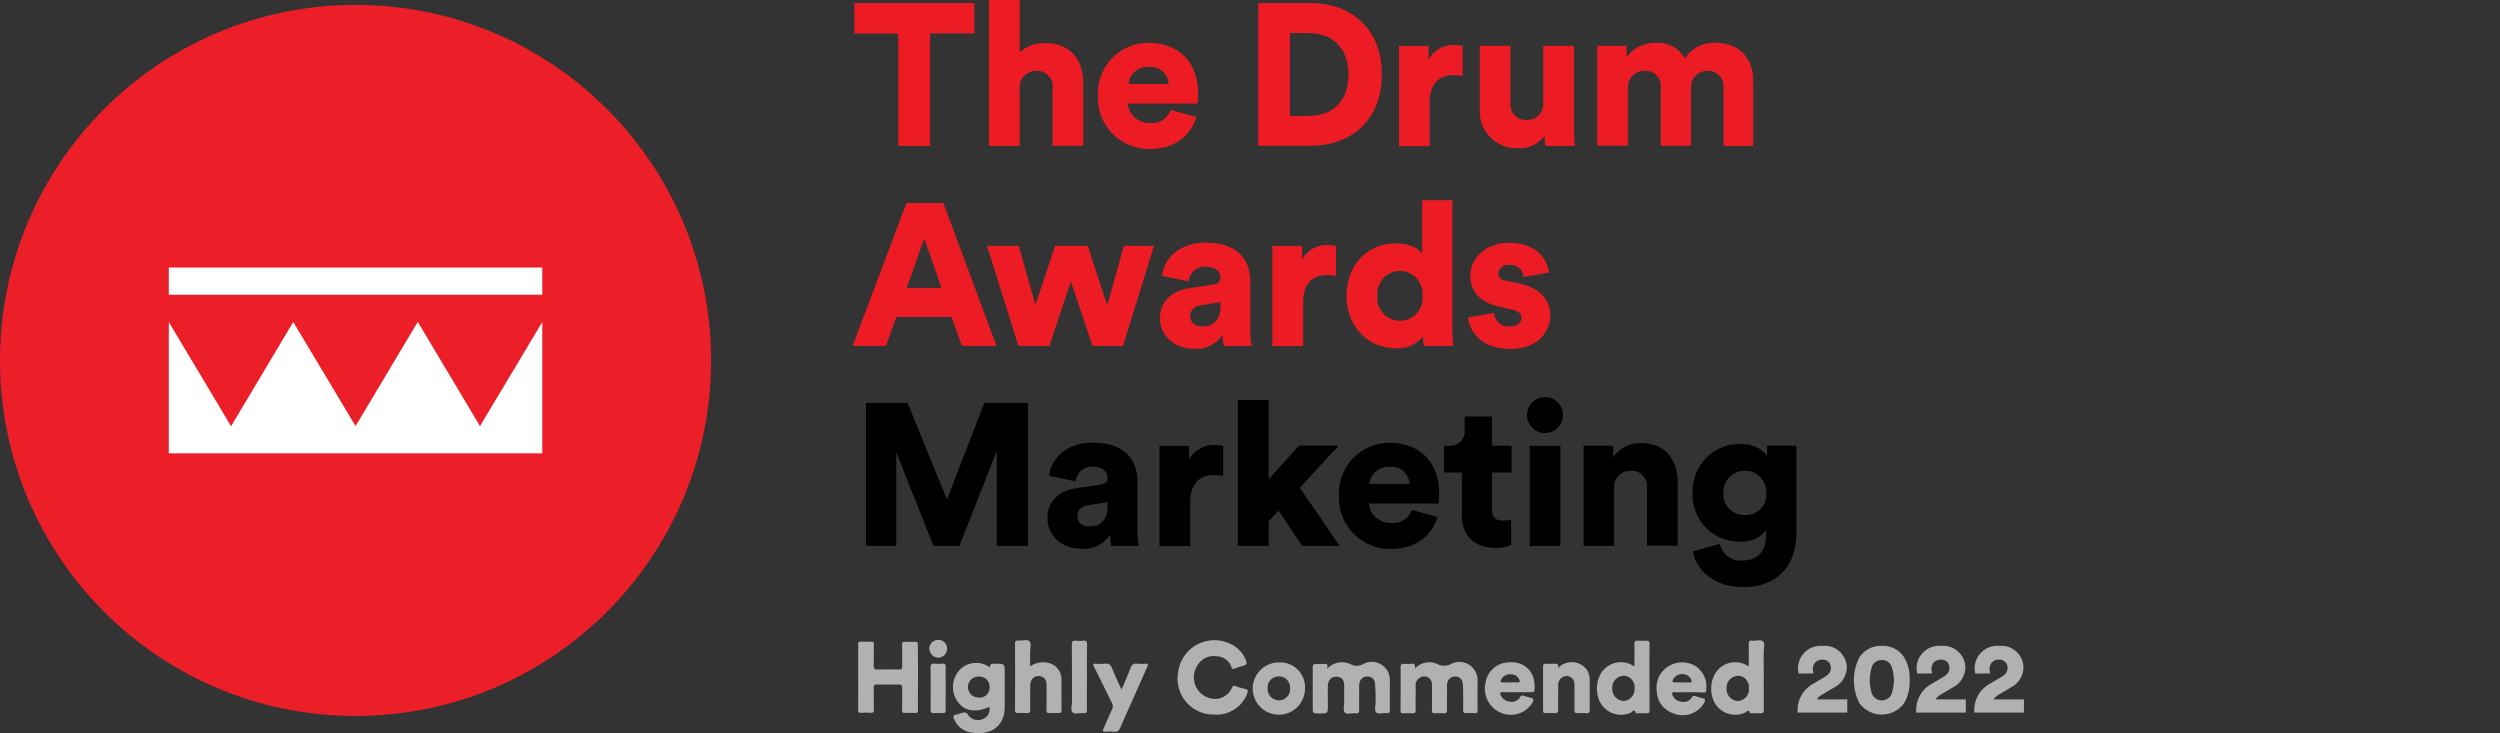 <svg xmlns="http://www.w3.org/2000/svg" xmlns:xlink="http://www.w3.org/1999/xlink" width="341" height="100" viewBox="0 0 341 100">
  <rect x="0" y="0" width="341" height="100" fill="#333333" stroke="none"/>
  <defs>
    <clipPath id="clip-logo-the-drum-marketing-2022-highly-commended">
      <rect width="341" height="100"/>
    </clipPath>
  </defs>
  <g id="logo-the-drum-marketing-2022-highly-commended" clip-path="url(#clip-logo-the-drum-marketing-2022-highly-commended)">
    <g id="Finalist">
      <g id="Group_10251" data-name="Group 10251" transform="translate(116.299 0)">
        <g id="Group_10250" data-name="Group 10250">
          <g id="Group_10228" data-name="Group 10228" transform="translate(0.236 0.408)">
            <path id="Path_30277" data-name="Path 30277" d="M649.731,97.867V113.2h-4.338V97.867H639.4V93.7h16.366v4.145h-6.035Z" transform="translate(-639.4 -93.7)" fill="#ed1c24"/>
          </g>
          <g id="Group_10229" data-name="Group 10229" transform="translate(18.599)">
            <path id="Path_30278" data-name="Path 30278" d="M729.088,111.709H724.9V91.8h4.188v7.13a5.113,5.113,0,0,1,3.5-1.246c3.565,0,5.176,2.448,5.176,5.434v8.569h-4.188v-7.861a2.111,2.111,0,0,0-2.234-2.363,2.214,2.214,0,0,0-2.255,2.191Z" transform="translate(-724.9 -91.8)" fill="#ed1c24"/>
          </g>
          <g id="Group_10230" data-name="Group 10230" transform="translate(33.462 5.842)">
            <path id="Path_30279" data-name="Path 30279" d="M807.523,129.137c-.666,2.363-2.835,4.338-6.293,4.338a6.964,6.964,0,0,1-7.13-7.281A6.877,6.877,0,0,1,800.908,119c4.231,0,6.851,2.62,6.851,7a9.426,9.426,0,0,1-.086,1.289h-9.514a2.957,2.957,0,0,0,3.114,2.642,2.643,2.643,0,0,0,2.749-1.783Zm-3.78-4.532a2.46,2.46,0,0,0-2.749-2.32,2.608,2.608,0,0,0-2.728,2.32Z" transform="translate(-794.1 -119)" fill="#ed1c24"/>
          </g>
          <g id="Group_10231" data-name="Group 10231" transform="translate(55.325 0.408)">
            <path id="Path_30280" data-name="Path 30280" d="M895.9,113.2V93.7h7.066c5.863,0,9.794,3.737,9.794,9.751s-3.93,9.729-9.815,9.729H895.9Zm6.873-4.1c3.007,0,5.434-1.74,5.434-5.627,0-3.909-2.448-5.67-5.434-5.67h-2.534v11.3Z" transform="translate(-895.9 -93.7)" fill="#ed1c24"/>
          </g>
          <g id="Group_10232" data-name="Group 10232" transform="translate(74.526 6.142)">
            <path id="Path_30281" data-name="Path 30281" d="M993.977,124.631a5.753,5.753,0,0,0-1.31-.129c-1.675,0-3.179.988-3.179,3.716v5.971H985.3v-13.66h4.038v1.847a3.837,3.837,0,0,1,3.544-1.976,5.11,5.11,0,0,1,1.1.129Z" transform="translate(-985.3 -120.4)" fill="#ed1c24"/>
          </g>
          <g id="Group_10233" data-name="Group 10233" transform="translate(85.544 6.25)">
            <path id="Path_30282" data-name="Path 30282" d="M1045.449,133.185a4.233,4.233,0,0,1-3.651,1.675,5.013,5.013,0,0,1-5.2-5.326V120.9h4.188v7.753a2.12,2.12,0,0,0,2.191,2.363,2.182,2.182,0,0,0,2.277-2.341V120.9h4.188v11.211a23.882,23.882,0,0,0,.129,2.448h-4.016A12.345,12.345,0,0,1,1045.449,133.185Z" transform="translate(-1036.6 -120.9)" fill="#ed1c24"/>
          </g>
          <g id="Group_10234" data-name="Group 10234" transform="translate(101.566 5.842)">
            <path id="Path_30283" data-name="Path 30283" d="M1111.2,133.068v-13.66h3.995v1.568a4.771,4.771,0,0,1,3.93-1.976,4.211,4.211,0,0,1,4.038,2.148,4.665,4.665,0,0,1,4.231-2.148c2.577,0,5.069,1.5,5.069,5.219v8.849h-4.038v-7.925a2.081,2.081,0,0,0-2.169-2.32,2.213,2.213,0,0,0-2.276,2.341v7.882h-4.124v-7.925a2.086,2.086,0,0,0-2.191-2.32,2.214,2.214,0,0,0-2.255,2.363v7.861H1111.2Z" transform="translate(-1111.2 -119)" fill="#ed1c24"/>
          </g>
          <g id="Group_10235" data-name="Group 10235" transform="translate(0 27.684)">
            <path id="Path_30284" data-name="Path 30284" d="M651.788,236.25h-7.539l-1.4,3.952H638.3l7.345-19.5h5.026l7.259,19.5h-4.725Zm-6.1-3.973h4.725l-2.341-6.744Z" transform="translate(-638.3 -220.7)" fill="#ed1c24"/>
          </g>
          <g id="Group_10236" data-name="Group 10236" transform="translate(18.32 33.526)">
            <path id="Path_30285" data-name="Path 30285" d="M737.345,247.9l2.663,8.118,2.277-8.118h4.1l-4.231,13.66h-4.145l-2.964-8.827-2.921,8.827H727.9l-4.3-13.66h4.338l2.277,8.075L732.9,247.9Z" transform="translate(-723.6 -247.9)" fill="#ed1c24"/>
          </g>
          <g id="Group_10237" data-name="Group 10237" transform="translate(41.924 33.096)">
            <path id="Path_30286" data-name="Path 30286" d="M837.538,252.107l3.222-.494c.752-.107.988-.473.988-.945,0-.795-.687-1.482-2-1.482a2.2,2.2,0,0,0-2.341,2l-3.63-.752c.172-1.954,1.976-4.532,5.992-4.532,4.424,0,6.057,2.47,6.057,5.283v6.679a11.622,11.622,0,0,0,.172,2.126h-3.8a7.414,7.414,0,0,1-.129-1.546,4.3,4.3,0,0,1-3.844,1.933c-3.007,0-4.725-1.976-4.725-4.145C833.5,253.8,835.283,252.429,837.538,252.107Zm4.21,2.513v-.6l-2.577.408c-.881.129-1.546.558-1.546,1.5,0,.709.473,1.4,1.632,1.4C840.48,257.347,841.747,256.746,841.747,254.62Z" transform="translate(-833.5 -245.9)" fill="#ed1c24"/>
          </g>
          <g id="Group_10238" data-name="Group 10238" transform="translate(57.258 33.419)">
            <path id="Path_30287" data-name="Path 30287" d="M913.577,251.631a5.754,5.754,0,0,0-1.31-.129c-1.675,0-3.179.988-3.179,3.716v5.971H904.9v-13.66h4.038v1.847a3.837,3.837,0,0,1,3.544-1.976,5.109,5.109,0,0,1,1.1.129Z" transform="translate(-904.9 -247.4)" fill="#ed1c24"/>
          </g>
          <g id="Group_10239" data-name="Group 10239" transform="translate(67.374 27.298)">
            <path id="Path_30288" data-name="Path 30288" d="M966.433,236.34c0,1.246.086,2.148.107,2.448h-4.016a10.785,10.785,0,0,1-.107-1.31,4.355,4.355,0,0,1-3.651,1.632c-3.844,0-6.765-2.964-6.765-7.173,0-4.059,2.749-7.13,6.615-7.13,2.341,0,3.35.881,3.694,1.4v-7.3h4.124Zm-7.152-.988a3.078,3.078,0,0,0,3.071-3.415,3.085,3.085,0,1,0-6.143,0A3.078,3.078,0,0,0,959.281,235.352Z" transform="translate(-952 -218.9)" fill="#ed1c24"/>
          </g>
          <g id="Group_10240" data-name="Group 10240" transform="translate(83.955 33.118)">
            <path id="Path_30289" data-name="Path 30289" d="M1032.744,255.557a1.946,1.946,0,0,0,2.148,1.847c1.074,0,1.589-.58,1.589-1.181,0-.494-.322-.9-1.353-1.117l-1.568-.365c-2.921-.623-4.059-2.277-4.059-4.21,0-2.491,2.191-4.532,5.24-4.532,3.952,0,5.326,2.47,5.477,4.059l-3.458.623a1.8,1.8,0,0,0-1.955-1.675,1.333,1.333,0,0,0-1.482,1.181c0,.58.473.9,1.074,1.009l1.8.365c2.835.58,4.21,2.277,4.21,4.3,0,2.341-1.783,4.618-5.434,4.618-4.3,0-5.67-2.771-5.777-4.3Z" transform="translate(-1029.2 -246)" fill="#ed1c24"/>
          </g>
          <g id="Group_10241" data-name="Group 10241" transform="translate(1.826 54.96)">
            <path id="Path_30290" data-name="Path 30290" d="M664.626,367.2V354.272l-5.09,12.929h-3.522l-5.09-12.758V367.2H646.8V347.7h5.67l5.369,13.166,5.09-13.166H668.9v19.5Z" transform="translate(-646.8 -347.7)"/>
          </g>
          <g id="Group_10242" data-name="Group 10242" transform="translate(26.567 60.373)">
            <path id="Path_30291" data-name="Path 30291" d="M765.992,379.107l3.222-.494c.752-.107.988-.473.988-.945,0-.795-.687-1.482-2-1.482a2.2,2.2,0,0,0-2.341,2l-3.63-.752c.172-1.954,1.976-4.532,5.992-4.532,4.424,0,6.057,2.47,6.057,5.283v6.679a11.62,11.62,0,0,0,.172,2.126H770.7a7.415,7.415,0,0,1-.129-1.546,4.3,4.3,0,0,1-3.844,1.933c-3.007,0-4.725-1.976-4.725-4.145C761.954,380.8,763.737,379.429,765.992,379.107Zm4.21,2.513v-.6l-2.577.408c-.881.129-1.546.558-1.546,1.5,0,.709.473,1.4,1.632,1.4C768.934,384.347,770.2,383.746,770.2,381.62Z" transform="translate(-761.996 -372.9)"/>
          </g>
          <g id="Group_10243" data-name="Group 10243" transform="translate(41.859 60.695)">
            <path id="Path_30292" data-name="Path 30292" d="M841.877,378.631a5.752,5.752,0,0,0-1.31-.129c-1.675,0-3.179.988-3.179,3.716v5.971H833.2v-13.66h4.038v1.847a3.837,3.837,0,0,1,3.544-1.976,5.111,5.111,0,0,1,1.1.129Z" transform="translate(-833.2 -374.4)"/>
          </g>
          <g id="Group_10244" data-name="Group 10244" transform="translate(52.555 54.552)">
            <path id="Path_30293" data-name="Path 30293" d="M891.441,357.784l5.434,7.925h-5.112l-3.222-4.811-1.353,1.46v3.35H883V345.8h4.188v10.825l4.145-4.6h5.412Z" transform="translate(-883 -345.8)"/>
          </g>
          <g id="Group_10245" data-name="Group 10245" transform="translate(66.343 60.394)">
            <path id="Path_30294" data-name="Path 30294" d="M960.623,383.137c-.666,2.362-2.835,4.338-6.293,4.338a6.963,6.963,0,0,1-7.13-7.281A6.877,6.877,0,0,1,954.008,373c4.231,0,6.851,2.62,6.851,7a9.415,9.415,0,0,1-.086,1.289h-9.514a2.957,2.957,0,0,0,3.114,2.642,2.643,2.643,0,0,0,2.749-1.783Zm-3.8-4.532a2.46,2.46,0,0,0-2.749-2.32,2.608,2.608,0,0,0-2.728,2.32Z" transform="translate(-947.2 -373)"/>
          </g>
          <g id="Group_10246" data-name="Group 10246" transform="translate(80.669 56.807)">
            <path id="Path_30295" data-name="Path 30295" d="M1020.451,360.295h2.663v3.651h-2.663v5.112c0,1.117.6,1.439,1.5,1.439a6.13,6.13,0,0,0,1.1-.129v3.458a4.956,4.956,0,0,1-2.169.387c-2.835,0-4.553-1.675-4.553-4.4v-5.863H1013.9v-3.651h.687a2.013,2.013,0,0,0,2.126-2.234V356.3h3.737v3.995Z" transform="translate(-1013.9 -356.3)"/>
          </g>
          <g id="Group_10247" data-name="Group 10247" transform="translate(91.987 54.166)">
            <path id="Path_30296" data-name="Path 30296" d="M1069.027,344a2.449,2.449,0,1,1-2.427,2.448A2.452,2.452,0,0,1,1069.027,344Zm-2.062,20.3v-13.66h4.188V364.3Z" transform="translate(-1066.6 -344)"/>
          </g>
          <g id="Group_10248" data-name="Group 10248" transform="translate(99.697 60.437)">
            <path id="Path_30297" data-name="Path 30297" d="M1106.688,387.225H1102.5v-13.66h4.038v1.568a4.516,4.516,0,0,1,3.823-1.933c3.436,0,4.983,2.448,4.983,5.434V387.2h-4.188v-7.861a2.111,2.111,0,0,0-2.234-2.363,2.211,2.211,0,0,0-2.255,2.384v7.861Z" transform="translate(-1102.5 -373.2)"/>
          </g>
          <g id="Group_10249" data-name="Group 10249" transform="translate(114.581 60.544)">
            <path id="Path_30298" data-name="Path 30298" d="M1175.494,387.338a2.867,2.867,0,0,0,2.942,2.277c2.083,0,3.372-1.009,3.372-3.5v-.623a4.214,4.214,0,0,1-3.651,1.546,6.363,6.363,0,0,1-6.357-6.658,6.43,6.43,0,0,1,6.357-6.679c2.233,0,3.415.988,3.8,1.7v-1.46h3.995V385.9c0,3.93-2.191,7.345-7.3,7.345-3.93,0-6.443-2.427-6.808-4.875Zm6.357-6.959a2.933,2.933,0,1,0-5.863,0,2.842,2.842,0,0,0,2.942,3.028A2.8,2.8,0,0,0,1181.851,380.379Z" transform="translate(-1171.8 -373.7)"/>
          </g>
        </g>
      </g>
      <g id="Group_10252" data-name="Group 10252" transform="translate(0 0.666)">
        <ellipse id="Ellipse_12" data-name="Ellipse 12" cx="48.496" cy="48.496" rx="48.496" ry="48.496" fill="#ec1e27"/>
      </g>
      <g id="Group_10253" data-name="Group 10253" transform="translate(23.024 36.49)">
        <path id="Path_30299" data-name="Path 30299" d="M254.944,265.416H204V261.7h50.944Zm-8.5,17.912-8.484-14.218-8.484,14.218-8.5-14.2-8.484,14.218L204,269.131v17.912h50.944V269.131Z" transform="translate(-204 -261.7)" fill="#fff"/>
      </g>
      <g id="Group_10275" data-name="Group 10275" transform="translate(117.049 87.284)">
        <g id="Group_10254" data-name="Group 10254" transform="translate(0 0.234)">
          <path id="Path_30300" data-name="Path 30300" d="M649.953,504.232c0,1.439-.021,2.878,0,4.317,0,.387-.107.515-.494.472a12.481,12.481,0,0,0-1.267,0c-.322.021-.408-.107-.408-.408.021-.988,0-1.976.021-2.942,0-.365-.064-.537-.494-.537-.966.043-1.933.021-2.9,0-.365,0-.516.086-.494.473.021.988,0,1.976.021,2.942,0,.344-.086.494-.451.451a7.755,7.755,0,0,0-1.224,0c-.387.043-.472-.107-.472-.494.021-2.62,0-5.219,0-7.839,0-.322.021-.644,0-.966s.107-.408.408-.408c.43.021.881.021,1.332,0,.365-.021.43.129.408.451-.021.945,0,1.89-.021,2.856,0,.365.086.515.472.494,1.009-.021,2-.021,3.007,0,.3,0,.408-.086.408-.408-.021-.988,0-1.976-.021-2.942,0-.322.086-.451.43-.43a12.481,12.481,0,0,0,1.267,0c.365-.021.472.107.451.451C649.953,501.29,649.953,502.772,649.953,504.232Z" transform="translate(-641.789 -499.291)" fill="#b1b1b1"/>
        </g>
        <g id="Group_10255" data-name="Group 10255" transform="translate(73.988 3.044)">
          <path id="Path_30301" data-name="Path 30301" d="M988.243,513.237a2.685,2.685,0,0,1,3.2-.558,1.969,1.969,0,0,0,1.632-.021,2.486,2.486,0,0,1,3.716,2.255c0,1.332-.021,2.642,0,3.973,0,.344-.086.451-.43.43a8.981,8.981,0,0,0-1.074,0c-.344.021-.472-.086-.472-.451.022-.924.022-1.826,0-2.749a6.378,6.378,0,0,0-.064-.9.946.946,0,0,0-.881-.881,1.055,1.055,0,0,0-1.181.752,1.916,1.916,0,0,0-.064.6c0,1.052-.021,2.1,0,3.157,0,.365-.064.537-.472.494a7.247,7.247,0,0,0-1.181,0c-.365.022-.408-.15-.408-.451q.032-1.707,0-3.415a1.061,1.061,0,0,0-1.375-1.117,1.2,1.2,0,0,0-.838,1.31c0,1.074-.021,2.148,0,3.2,0,.387-.129.515-.494.472a10.861,10.861,0,0,0-1.181,0c-.322.022-.408-.107-.387-.408,0-1.976.021-3.93,0-5.906,0-.344.129-.451.451-.43a5.75,5.75,0,0,0,.859,0C988.007,512.529,988.351,512.572,988.243,513.237Z" transform="translate(-986.286 -512.372)" fill="#b1b1b1"/>
        </g>
        <g id="Group_10256" data-name="Group 10256" transform="translate(62.007 3.033)">
          <path id="Path_30302" data-name="Path 30302" d="M932.454,513.241a2.748,2.748,0,0,1,3.243-.623,1.711,1.711,0,0,0,1.611,0,2.473,2.473,0,0,1,3.716,2.255c0,1.31-.021,2.62,0,3.909,0,.408-.129.537-.515.494-.451-.043-1.031.193-1.332-.086-.322-.3-.086-.9-.107-1.353a21.709,21.709,0,0,0-.086-2.642.954.954,0,0,0-.924-.9,1.047,1.047,0,0,0-1.16.773,1.99,1.99,0,0,0-.064.709c0,1.009-.021,2,0,3.007,0,.387-.064.58-.494.515-.494-.064-1.138.215-1.46-.107-.3-.3-.064-.945-.086-1.418-.022-.73,0-1.46,0-2.191,0-.838-.344-1.267-1.052-1.267-.73-.021-1.16.451-1.181,1.289-.021.859,0,1.74,0,2.6,0,1.117,0,1.117-1.117,1.117-.945,0-.945,0-.945-.923v-5.348c0-.344.086-.494.451-.472.279.021.58,0,.859,0C932.261,512.532,932.691,512.447,932.454,513.241Z" transform="translate(-930.5 -512.323)" fill="#b1b1b1"/>
        </g>
        <g id="Group_10257" data-name="Group 10257" transform="translate(43.604 0.077)">
          <path id="Path_30303" data-name="Path 30303" d="M849.752,508.66a4.9,4.9,0,0,1-4.875-5.885,4.97,4.97,0,0,1,6.68-3.93,4.121,4.121,0,0,1,2.577,2.491c.129.322.086.537-.3.644a13.326,13.326,0,0,0-1.31.43c-.193.064-.3.043-.387-.172a2.14,2.14,0,0,0-2.019-1.525,2.57,2.57,0,0,0-2.663,1.31,2.947,2.947,0,0,0,1.869,4.446,2.518,2.518,0,0,0,2.856-1.417c.129-.3.236-.387.558-.258a8.559,8.559,0,0,0,1.267.365c.365.086.408.236.3.58a4.486,4.486,0,0,1-4.081,2.942A3.478,3.478,0,0,0,849.752,508.66Z" transform="translate(-844.815 -498.557)" fill="#b1b1b1"/>
        </g>
        <g id="Group_10258" data-name="Group 10258" transform="translate(12.935 3.133)">
          <path id="Path_30304" data-name="Path 30304" d="M706.974,518.781c-1.847.838-3.372.6-4.274-.644a3.442,3.442,0,0,1,.236-4.4,3.128,3.128,0,0,1,4.124-.322c-.022-.537.322-.515.687-.515,1.332,0,1.332,0,1.332,1.31v4.575c0,2.749-2.019,3.887-4.381,3.522a3.021,3.021,0,0,1-2.556-1.911c-.15-.344-.043-.494.3-.558a4.121,4.121,0,0,0,.687-.193c.43-.15.73-.193,1.009.322a1.647,1.647,0,0,0,2.019.451A1.427,1.427,0,0,0,706.974,518.781Zm-1.461-1.267a1.339,1.339,0,0,0,1.5-1.4,1.387,1.387,0,0,0-1.417-1.46,1.43,1.43,0,1,0-.086,2.856Z" transform="translate(-702.016 -512.786)" fill="#b1b1b1"/>
        </g>
        <g id="Group_10259" data-name="Group 10259" transform="translate(100.779 0.099)">
          <path id="Path_30305" data-name="Path 30305" d="M1116.13,502.193c0-1.052.021-2.062,0-3.05-.021-.387.129-.515.494-.472a8.964,8.964,0,0,0,1.074,0c.365-.021.494.064.494.472-.022,3.007,0,5.992,0,9,0,.3-.064.43-.387.43-.408-.021-.816,0-1.224,0-.107,0-.279,0-.279-.043-.15-.623-.43-.172-.623-.064a3.23,3.23,0,0,1-4.532-2.212,4.293,4.293,0,0,1,.3-2.921A3.189,3.189,0,0,1,1116.13,502.193Zm.021,2.964a1.536,1.536,0,0,0-1.5-1.7,1.6,1.6,0,0,0-1.546,1.675,1.649,1.649,0,0,0,1.525,1.761A1.6,1.6,0,0,0,1116.151,505.157Z" transform="translate(-1111.024 -498.663)" fill="#b1b1b1"/>
        </g>
        <g id="Group_10260" data-name="Group 10260" transform="translate(116.369 0.056)">
          <path id="Path_30306" data-name="Path 30306" d="M1188.722,502.035c0-1.052.021-2.062,0-3.05,0-.344.064-.515.451-.473.515.064,1.181-.215,1.5.107.3.3.086.966.086,1.482.021,2.62,0,5.219.021,7.839,0,.344-.064.494-.451.473s-.773,0-1.16,0c-.107,0-.279,0-.279-.043-.15-.623-.451-.15-.623-.064a3.23,3.23,0,0,1-4.532-2.212,4.23,4.23,0,0,1,.258-2.814A3.183,3.183,0,0,1,1188.722,502.035Zm.021,2.942a1.521,1.521,0,0,0-1.46-1.675,1.625,1.625,0,0,0-1.589,1.7,1.645,1.645,0,0,0,1.546,1.74A1.593,1.593,0,0,0,1188.743,504.977Z" transform="translate(-1183.613 -498.461)" fill="#b1b1b1"/>
        </g>
        <g id="Group_10261" data-name="Group 10261" transform="translate(21.394 0.035)">
          <path id="Path_30307" data-name="Path 30307" d="M743.462,501.935a3.039,3.039,0,0,1,2.642-.43,2.25,2.25,0,0,1,1.632,2.1c.021,1.439,0,2.878.021,4.317,0,.279-.086.387-.387.387a12.462,12.462,0,0,0-1.267,0c-.322.021-.408-.107-.408-.408.021-1.181.021-2.341,0-3.522a1.027,1.027,0,0,0-.752-1.074,1.1,1.1,0,0,0-1.246.43,1.55,1.55,0,0,0-.215.923c0,1.031-.021,2.062,0,3.114.021.43-.129.558-.558.537a5.983,5.983,0,0,0-1.074,0c-.365.021-.451-.129-.451-.473q.032-4.478,0-8.956c0-.344.086-.494.451-.473.515.064,1.181-.215,1.525.107.3.3.086.966.086,1.482Z" transform="translate(-741.4 -498.361)" fill="#b1b1b1"/>
        </g>
        <g id="Group_10262" data-name="Group 10262" transform="translate(53.824 3.071)">
          <path id="Path_30308" data-name="Path 30308" d="M899.53,516.064a3.566,3.566,0,1,1-3.522-3.565A3.383,3.383,0,0,1,899.53,516.064Zm-3.565-1.654a1.5,1.5,0,0,0-1.525,1.654,1.529,1.529,0,1,0,3.05-.064A1.5,1.5,0,0,0,895.965,514.411Z" transform="translate(-892.4 -512.499)" fill="#b1b1b1"/>
        </g>
        <g id="Group_10263" data-name="Group 10263" transform="translate(108.916 3.054)">
          <path id="Path_30309" data-name="Path 30309" d="M1153.311,516.5c-.644,0-1.289.021-1.933,0-.43-.022-.408.172-.279.451a1.467,1.467,0,0,0,1.289.859,1.276,1.276,0,0,0,1.31-.58c.15-.236.279-.279.516-.193a8.185,8.185,0,0,0,.966.279c.387.086.387.279.236.58a3.373,3.373,0,0,1-4.4,1.417,3.253,3.253,0,0,1-2.083-2.942,3.376,3.376,0,0,1,1.761-3.5,3.5,3.5,0,0,1,3.63.129,3.422,3.422,0,0,1,1.332,3.329c-.064.258-.215.215-.386.215C1154.643,516.5,1153.977,516.5,1153.311,516.5Zm-.924-1.332c.322,0,.644-.022.967,0,.386.021.386-.172.258-.43a1.293,1.293,0,0,0-1.246-.709,1.319,1.319,0,0,0-1.224.752c-.129.236-.043.387.236.365C1151.722,515.164,1152.066,515.164,1152.388,515.164Z" transform="translate(-1148.911 -512.419)" fill="#b1b1b1"/>
        </g>
        <g id="Group_10264" data-name="Group 10264" transform="translate(85.521 3.044)">
          <path id="Path_30310" data-name="Path 30310" d="M1044.325,516.461c-.644,0-1.289.021-1.933,0-.387-.021-.387.15-.279.408a1.445,1.445,0,0,0,1.267.88,1.28,1.28,0,0,0,1.332-.558.419.419,0,0,1,.6-.215c.236.064.451.129.687.193.666.172.709.258.344.881a3.484,3.484,0,0,1-4.811.9,3.614,3.614,0,0,1-1.46-3.93,3.248,3.248,0,0,1,2.642-2.577c2.363-.408,4.253.988,3.995,3.758-.021.279-.215.258-.408.258Zm-.945-1.332c.344,0,.666-.022,1.01,0s.365-.129.258-.387a1.3,1.3,0,0,0-1.224-.73,1.38,1.38,0,0,0-1.267.752c-.086.215-.064.365.215.365Z" transform="translate(-1039.983 -512.375)" fill="#b1b1b1"/>
        </g>
        <g id="Group_10265" data-name="Group 10265" transform="translate(93.428 3.041)">
          <path id="Path_30311" data-name="Path 30311" d="M1078.84,513.162a2.559,2.559,0,0,1,3.887.172,2.439,2.439,0,0,1,.429,1.4v4.124c0,.365-.129.472-.473.451a10.829,10.829,0,0,0-1.181,0c-.344.021-.43-.129-.43-.451.021-1.16.021-2.3,0-3.458a1.072,1.072,0,0,0-1.482-1.074,1.239,1.239,0,0,0-.73,1.289c0,1.074-.021,2.148,0,3.2,0,.387-.107.516-.494.494a11.637,11.637,0,0,0-1.224,0c-.258,0-.344-.086-.344-.344v-6.014c0-.279.086-.387.387-.387a9.709,9.709,0,0,0,1.117,0C1078.733,512.518,1078.948,512.646,1078.84,513.162Z" transform="translate(-1076.8 -512.358)" fill="#b1b1b1"/>
        </g>
        <g id="Group_10266" data-name="Group 10266" transform="translate(32.089 3.228)">
          <path id="Path_30312" data-name="Path 30312" d="M795.045,516.787c.43-1.052.859-1.976,1.2-2.921.172-.451.387-.687.924-.623a6.463,6.463,0,0,0,1.117,0c.344-.021.408.086.279.408-.537,1.16-1.031,2.32-1.546,3.479-.73,1.632-1.46,3.243-2.169,4.875-.172.365-.365.58-.795.516a6.962,6.962,0,0,0-1.16,0c-.408.021-.472-.107-.3-.451.387-.859.752-1.74,1.16-2.6a.955.955,0,0,0-.043-.9c-.816-1.632-1.589-3.265-2.405-4.875-.172-.322-.172-.472.258-.451a5.834,5.834,0,0,0,1.224,0c.558-.086.773.193.966.644C794.121,514.833,794.572,515.735,795.045,516.787Z" transform="translate(-791.2 -513.228)" fill="#b1b1b1"/>
        </g>
        <g id="Group_10267" data-name="Group 10267" transform="translate(29.094 0.096)">
          <path id="Path_30313" data-name="Path 30313" d="M779.369,503.6c0,1.482-.021,2.942,0,4.424,0,.387-.086.58-.494.515-.494-.064-1.138.215-1.46-.107-.3-.3-.086-.945-.086-1.417,0-2.6,0-5.2-.021-7.775,0-.43.064-.623.558-.58a3.642,3.642,0,0,0,.966,0c.472-.064.558.15.558.58C779.347,500.678,779.369,502.138,779.369,503.6Z" transform="translate(-777.254 -498.648)" fill="#b1b1b1"/>
        </g>
        <g id="Group_10268" data-name="Group 10268" transform="translate(9.882 3.24)">
          <path id="Path_30314" data-name="Path 30314" d="M689.862,516.662c0,.966-.021,1.933,0,2.9,0,.344-.064.494-.451.472a10.473,10.473,0,0,0-1.16,0c-.365.021-.451-.129-.451-.472q.032-2.9,0-5.8c0-.387.129-.494.494-.473a9.685,9.685,0,0,0,1.117,0c.365-.021.451.129.451.473C689.84,514.729,689.862,515.7,689.862,516.662Z" transform="translate(-687.8 -513.288)" fill="#b1b1b1"/>
        </g>
        <g id="Group_10269" data-name="Group 10269" transform="translate(9.709)">
          <path id="Path_30315" data-name="Path 30315" d="M688.222,498.2a1.167,1.167,0,0,1,1.2,1.224,1.224,1.224,0,0,1-1.246,1.2A1.26,1.26,0,0,1,687,499.4,1.206,1.206,0,0,1,688.222,498.2Z" transform="translate(-686.997 -498.2)" fill="#b1b1b1"/>
        </g>
        <g id="Group_10273" data-name="Group 10273" transform="translate(128.157 0.816)">
          <g id="Group_10270" data-name="Group 10270">
            <path id="Path_30316" data-name="Path 30316" d="M1238.629,505.78a3,3,0,0,1-.086-.752,3.073,3.073,0,0,1,3.35-3.028,3.019,3.019,0,0,1,3.307,2.921,3.156,3.156,0,0,1-1.761,2.771l-1.7,1.009a1.616,1.616,0,0,0-.6.6h4.124v1.8H1238.5a4.086,4.086,0,0,1,2.1-3.93l1.46-.859c.709-.408.967-.773.967-1.375a1.072,1.072,0,0,0-1.2-1.052,1.189,1.189,0,0,0-1.246,1.31,1.769,1.769,0,0,0,.086.558Z" transform="translate(-1238.5 -502)" fill="#b1b1b1"/>
          </g>
          <g id="Group_10271" data-name="Group 10271" transform="translate(7.667 0)">
            <path id="Path_30317" data-name="Path 30317" d="M1274.973,503.525A3.447,3.447,0,0,1,1278,502a3.394,3.394,0,0,1,3.028,1.525,5.574,5.574,0,0,1,.773,3.157,5.8,5.8,0,0,1-.773,3.157,3.769,3.769,0,0,1-6.057,0,6.833,6.833,0,0,1,0-6.314Zm1.718,5.09a1.46,1.46,0,0,0,2.62,0,5.608,5.608,0,0,0,0-3.866,1.347,1.347,0,0,0-1.31-.816,1.368,1.368,0,0,0-1.31.816,5.96,5.96,0,0,0,0,3.866Z" transform="translate(-1274.2 -502)" fill="#b1b1b1"/>
          </g>
          <g id="Group_10272" data-name="Group 10272" transform="translate(16.172)">
            <path id="Path_30318" data-name="Path 30318" d="M1313.929,505.78a2.991,2.991,0,0,1-.086-.752,3.073,3.073,0,0,1,3.35-3.028,3.018,3.018,0,0,1,3.307,2.921,3.156,3.156,0,0,1-1.761,2.771l-1.7,1.009a1.614,1.614,0,0,0-.6.6h4.124v1.8H1313.8a4.086,4.086,0,0,1,2.1-3.93l1.46-.859c.709-.408.966-.773.966-1.375a1.072,1.072,0,0,0-1.2-1.052,1.189,1.189,0,0,0-1.246,1.31,1.769,1.769,0,0,0,.086.558Z" transform="translate(-1313.8 -502)" fill="#b1b1b1"/>
          </g>
        </g>
        <g id="Group_10274" data-name="Group 10274" transform="translate(152.255 0.816)">
          <path id="Path_30319" data-name="Path 30319" d="M1350.829,505.78a3,3,0,0,1-.086-.752,3.073,3.073,0,0,1,3.351-3.028,3.019,3.019,0,0,1,3.307,2.921,3.156,3.156,0,0,1-1.761,2.771l-1.7,1.009a1.614,1.614,0,0,0-.6.6h4.124v1.8H1350.7a4.086,4.086,0,0,1,2.1-3.93l1.46-.859c.709-.408.967-.773.967-1.375a1.072,1.072,0,0,0-1.2-1.052,1.189,1.189,0,0,0-1.246,1.31,1.769,1.769,0,0,0,.086.558Z" transform="translate(-1350.7 -502)" fill="#b1b1b1"/>
        </g>
      </g>
    </g>
  </g>
</svg>
